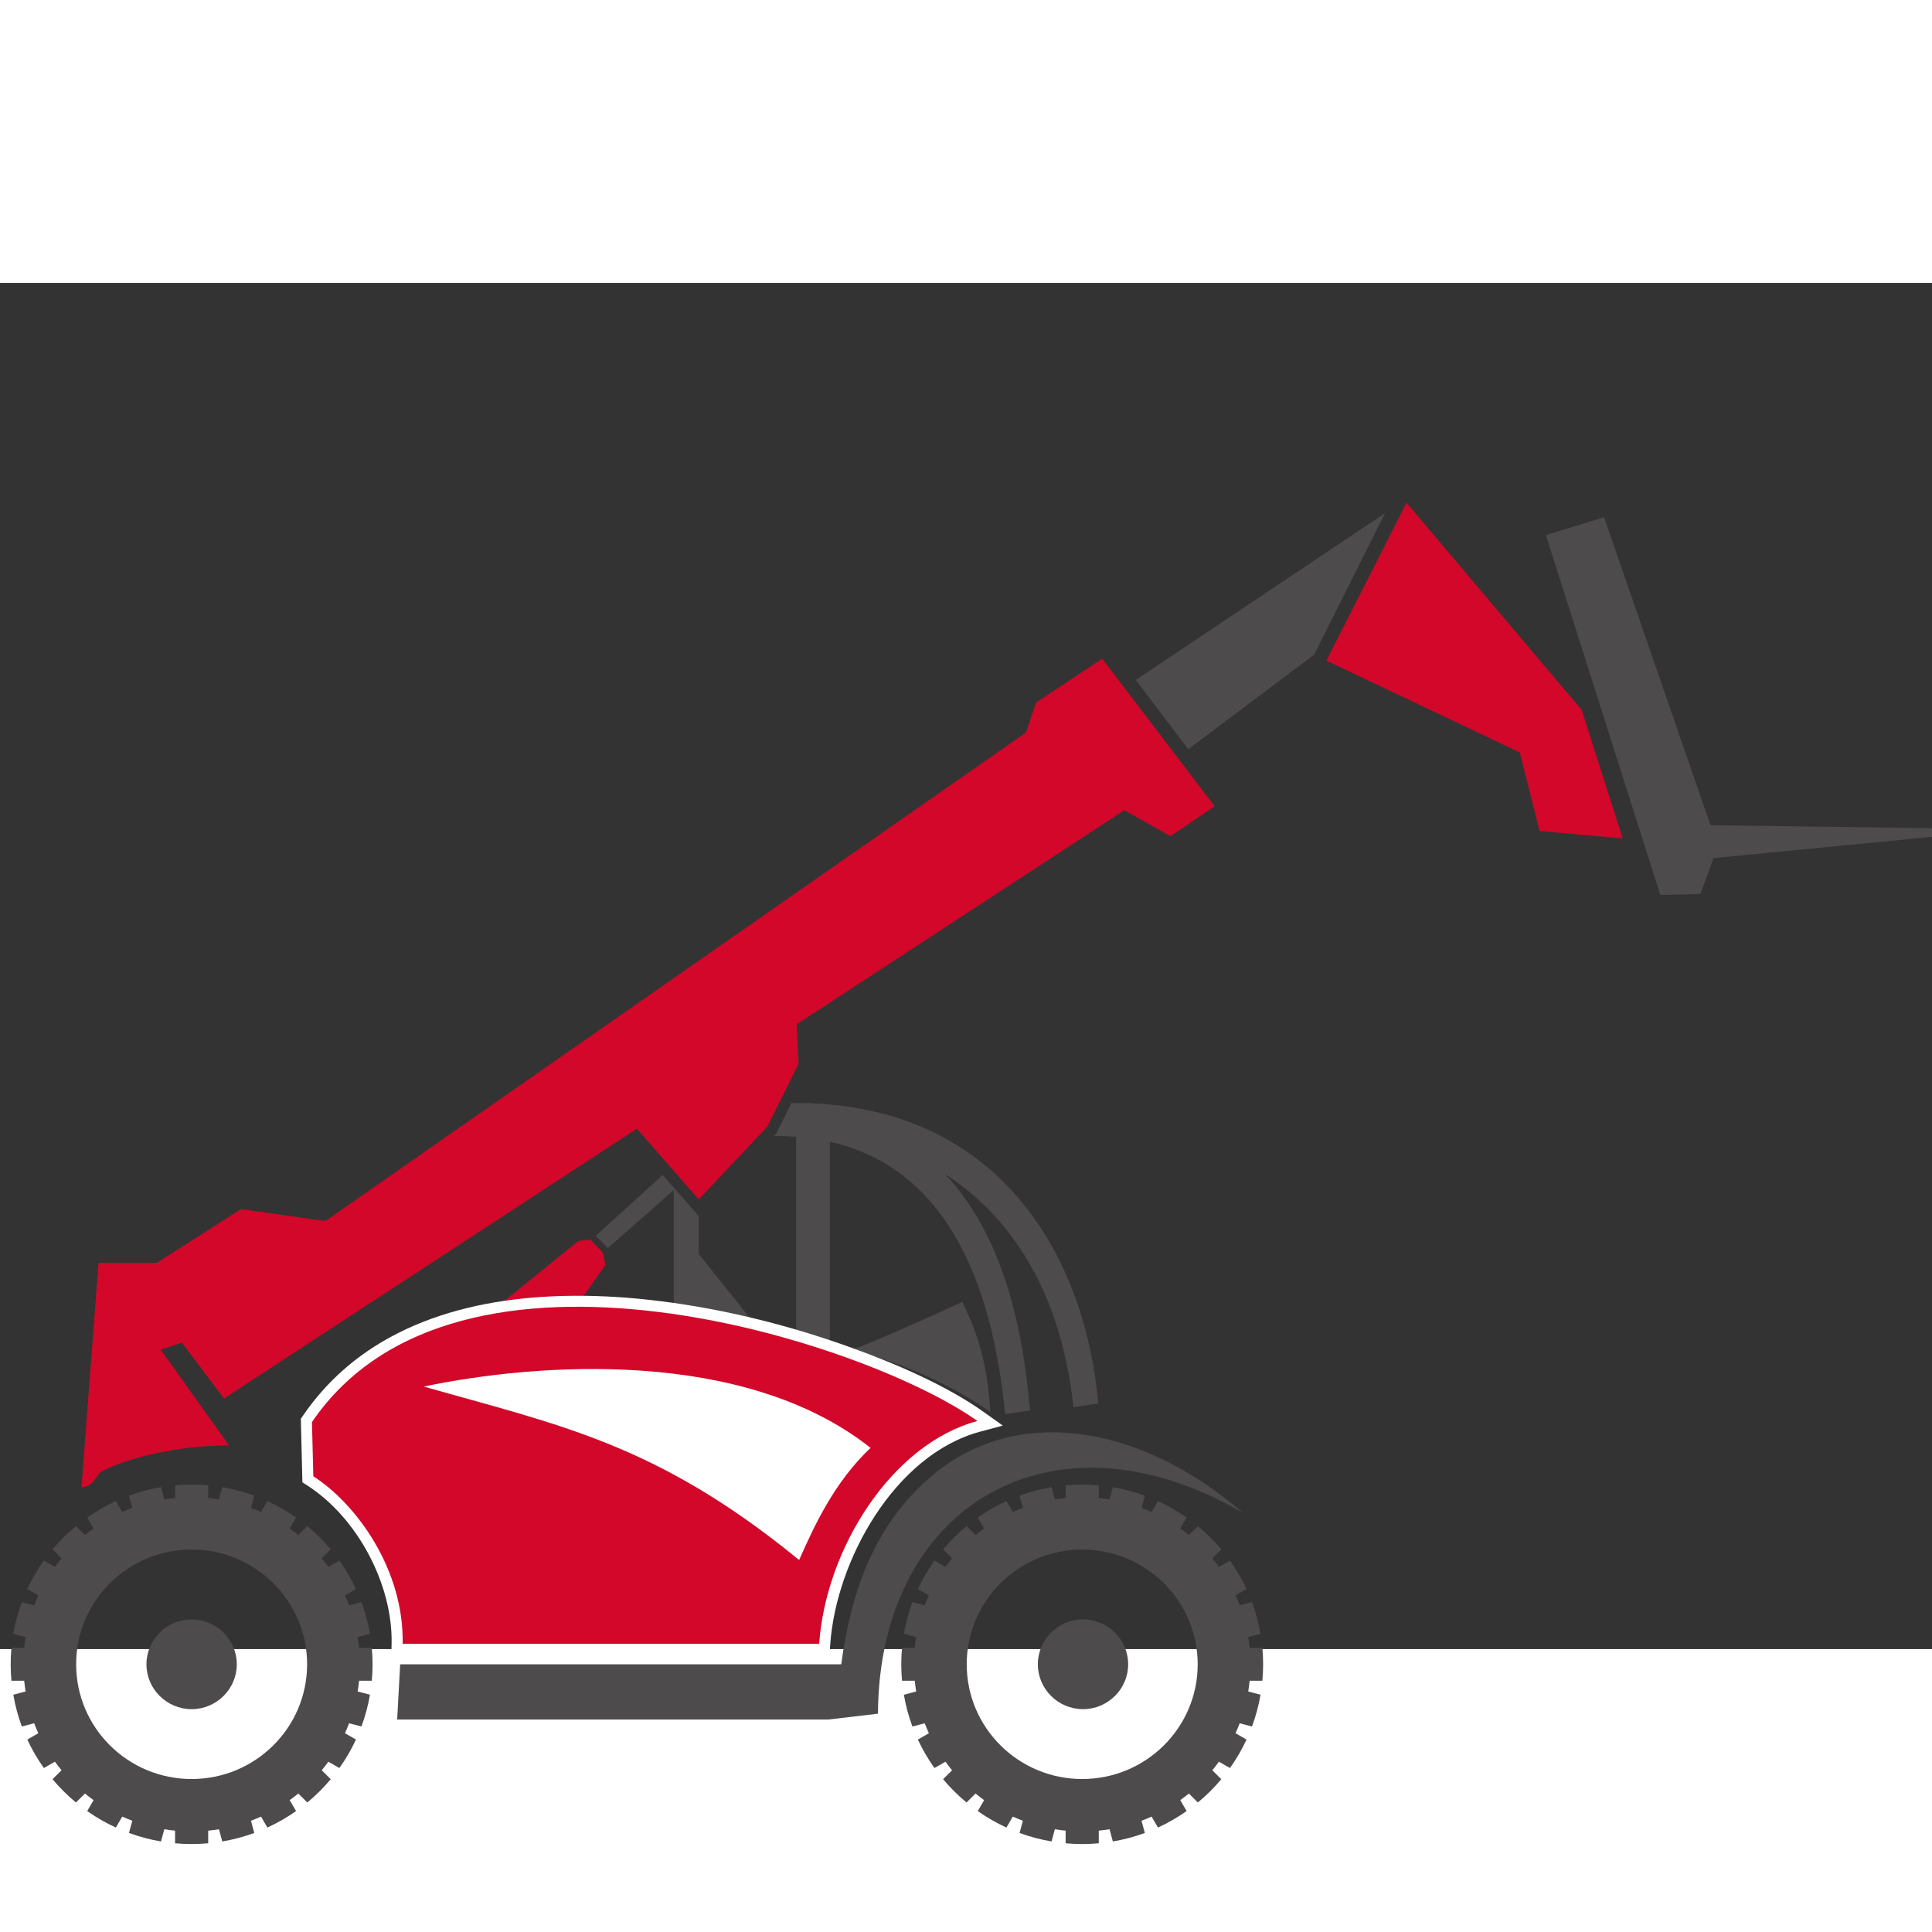 <svg width="90" height="90" viewBox="0 -15 140 99" fill="none" xmlns="http://www.w3.org/2000/svg">
	<rect x="0" y="-15" width="140" height="99" fill="#333333" stroke="none"/>
	<path fill-rule="evenodd" clip-rule="evenodd" d="M68.488 49.586C72.731 54.084 74.137 60.815 74.636 66.708L72.838 66.983C71.691 55.336 67.35 48.862 60.137 47.236V62.59H57.69V46.877C57.16 46.838 56.618 46.82 56.063 46.825L56.272 46.604L56.483 46.179L57.287 44.561L57.355 44.425C72.893 44.293 78.738 56.236 79.582 66.202L77.784 66.477C76.91 58.153 73.239 52.623 68.489 49.586L68.488 49.586ZM61.626 62.309C65.333 63.231 68.748 64.734 71.763 66.817C71.537 62.719 70.509 60.435 69.736 58.841C69.763 58.832 62.185 62.309 61.626 62.309H61.626ZM50.634 52.574L50.612 52.597L48.912 50.658L48.822 50.556L48.021 49.642L43.175 54.048L44.048 54.941L48.822 50.737V61.362L56.452 62.663L50.634 55.366V52.575V52.574Z" fill="#4D4B4B" />
	<path fill-rule="evenodd" clip-rule="evenodd" d="M79.621 72.132V73.048C79.884 73.073 80.144 73.107 80.402 73.149L80.64 72.264C81.441 72.4 82.216 72.607 82.959 72.88L82.72 73.765C82.967 73.858 83.21 73.957 83.449 74.065L83.91 73.272C84.641 73.608 85.336 74.008 85.987 74.466L85.526 75.26C85.74 75.412 85.947 75.571 86.15 75.736L86.803 75.088C87.419 75.598 87.987 76.163 88.5 76.775L87.848 77.422C88.014 77.624 88.175 77.831 88.328 78.043L89.127 77.585C89.588 78.231 89.991 78.921 90.329 79.648L89.53 80.106C89.638 80.343 89.739 80.585 89.832 80.829L90.723 80.593C90.998 81.331 91.206 82.101 91.343 82.895L90.452 83.133C90.494 83.389 90.528 83.648 90.554 83.909H91.476C91.512 84.302 91.531 84.699 91.531 85.101C91.531 85.503 91.512 85.901 91.476 86.293H90.554C90.528 86.555 90.494 86.813 90.452 87.07L91.343 87.307C91.206 88.101 90.998 88.872 90.723 89.61L89.832 89.373C89.739 89.618 89.639 89.86 89.53 90.097L90.329 90.555C89.991 91.281 89.588 91.971 89.127 92.618L88.328 92.16C88.175 92.372 88.015 92.579 87.848 92.78L88.5 93.428C87.987 94.04 87.419 94.605 86.803 95.114L86.15 94.466C85.948 94.632 85.74 94.791 85.526 94.944L85.987 95.737C85.336 96.195 84.641 96.595 83.91 96.931L83.449 96.138C83.21 96.245 82.967 96.345 82.72 96.438L82.959 97.324C82.216 97.596 81.441 97.803 80.64 97.939L80.402 97.053C80.144 97.095 79.883 97.13 79.621 97.155V98.071C79.225 98.107 78.825 98.126 78.42 98.126C78.016 98.126 77.615 98.107 77.22 98.071V97.155C76.957 97.13 76.697 97.095 76.438 97.053L76.2 97.939C75.4 97.803 74.625 97.596 73.882 97.324L74.121 96.438C73.874 96.345 73.63 96.245 73.391 96.138L72.93 96.931C72.199 96.596 71.504 96.195 70.853 95.737L71.314 94.944C71.101 94.791 70.892 94.632 70.69 94.466L70.038 95.114C69.422 94.605 68.853 94.04 68.34 93.428L68.992 92.78C68.826 92.579 68.666 92.372 68.513 92.16L67.714 92.618C67.253 91.971 66.85 91.281 66.512 90.555L67.311 90.097C67.203 89.86 67.102 89.618 67.009 89.373L66.117 89.61C65.843 88.872 65.634 88.101 65.498 87.307L66.389 87.07C66.347 86.813 66.312 86.555 66.287 86.293H65.365C65.328 85.901 65.309 85.503 65.309 85.101C65.309 84.699 65.329 84.302 65.365 83.909H66.287C66.312 83.647 66.347 83.389 66.389 83.133L65.498 82.895C65.634 82.101 65.843 81.331 66.117 80.593L67.009 80.829C67.102 80.584 67.203 80.343 67.311 80.106L66.512 79.648C66.85 78.922 67.253 78.231 67.714 77.585L68.513 78.043C68.666 77.831 68.826 77.624 68.992 77.422L68.34 76.774C68.853 76.162 69.422 75.598 70.038 75.088L70.69 75.736C70.892 75.571 71.101 75.412 71.314 75.26L70.853 74.466C71.504 74.008 72.199 73.608 72.93 73.272L73.391 74.065C73.63 73.958 73.874 73.858 74.121 73.765L73.882 72.88C74.625 72.607 75.4 72.4 76.2 72.264L76.438 73.149C76.696 73.107 76.957 73.073 77.22 73.048V72.132C77.615 72.096 78.015 72.077 78.42 72.077C78.825 72.077 79.225 72.097 79.621 72.132ZM78.42 76.788C73.8 76.788 70.052 80.511 70.052 85.101C70.052 89.691 73.8 93.414 78.42 93.414C83.041 93.414 86.789 89.691 86.789 85.101C86.789 80.51 83.041 76.788 78.42 76.788Z" fill="#4D4B4B" />
	<path fill-rule="evenodd" clip-rule="evenodd" d="M78.479 88.352C80.281 88.352 81.751 86.891 81.751 85.1C81.751 83.309 80.281 81.849 78.479 81.849C76.677 81.849 75.206 83.31 75.206 85.1C75.206 86.89 76.676 88.352 78.479 88.352Z" fill="#4D4B4B" />
	<path fill-rule="evenodd" clip-rule="evenodd" d="M15.086 72.132V73.048C15.35 73.073 15.61 73.107 15.868 73.149L16.106 72.264C16.906 72.4 17.681 72.607 18.425 72.88L18.186 73.765C18.433 73.858 18.676 73.957 18.915 74.065L19.376 73.272C20.107 73.608 20.802 74.008 21.453 74.466L20.992 75.26C21.205 75.412 21.414 75.571 21.616 75.736L22.268 75.088C22.885 75.598 23.453 76.162 23.966 76.774L23.314 77.422C23.48 77.624 23.64 77.831 23.794 78.043L24.593 77.585C25.054 78.231 25.456 78.921 25.794 79.648L24.996 80.106C25.104 80.343 25.205 80.585 25.298 80.829L26.19 80.593C26.464 81.331 26.673 82.101 26.809 82.895L25.918 83.133C25.96 83.389 25.995 83.648 26.02 83.909H26.942C26.978 84.302 26.997 84.699 26.997 85.101C26.997 85.503 26.978 85.901 26.942 86.293H26.02C25.995 86.555 25.96 86.813 25.918 87.07L26.809 87.307C26.673 88.101 26.464 88.872 26.19 89.61L25.298 89.373C25.205 89.618 25.104 89.86 24.996 90.097L25.794 90.555C25.456 91.281 25.054 91.971 24.593 92.618L23.794 92.16C23.64 92.372 23.481 92.579 23.314 92.78L23.966 93.428C23.453 94.04 22.885 94.605 22.269 95.114L21.617 94.466C21.414 94.632 21.205 94.791 20.992 94.944L21.454 95.737C20.803 96.195 20.108 96.595 19.376 96.931L18.916 96.138C18.677 96.245 18.433 96.345 18.186 96.438L18.425 97.324C17.682 97.596 16.906 97.803 16.107 97.939L15.868 97.053C15.611 97.095 15.35 97.13 15.087 97.155V98.071C14.691 98.107 14.291 98.126 13.887 98.126C13.482 98.126 13.082 98.107 12.687 98.071V97.155C12.424 97.13 12.163 97.095 11.905 97.053L11.667 97.939C10.867 97.803 10.091 97.596 9.348 97.324L9.587 96.438C9.34 96.345 9.097 96.245 8.858 96.138L8.397 96.931C7.666 96.596 6.971 96.195 6.32 95.737L6.781 94.944C6.568 94.791 6.359 94.632 6.157 94.466L5.504 95.114C4.888 94.605 4.32 94.04 3.807 93.428L4.459 92.78C4.293 92.579 4.133 92.372 3.979 92.16L3.18 92.618C2.719 91.971 2.317 91.281 1.979 90.555L2.777 90.097C2.669 89.86 2.569 89.618 2.476 89.373L1.584 89.61C1.309 88.872 1.101 88.101 0.965 87.307L1.856 87.07C1.813 86.813 1.779 86.555 1.753 86.293H0.83C0.794 85.901 0.775 85.503 0.775 85.101C0.775 84.699 0.794 84.302 0.83 83.909H1.752C1.778 83.647 1.813 83.389 1.855 83.133L0.964 82.895C1.1 82.101 1.308 81.331 1.583 80.593L2.475 80.829C2.568 80.585 2.668 80.343 2.776 80.106L1.978 79.648C2.316 78.922 2.718 78.231 3.179 77.585L3.978 78.043C4.132 77.831 4.292 77.624 4.459 77.422L3.806 76.775C4.319 76.163 4.887 75.599 5.504 75.088L6.156 75.736C6.359 75.571 6.567 75.412 6.78 75.26L6.319 74.466C6.97 74.008 7.665 73.608 8.396 73.272L8.857 74.065C9.096 73.958 9.339 73.858 9.586 73.765L9.347 72.88C10.091 72.607 10.866 72.4 11.666 72.264L11.904 73.149C12.162 73.107 12.423 73.073 12.686 73.048V72.132C13.081 72.096 13.481 72.077 13.886 72.077C14.29 72.077 14.691 72.097 15.086 72.132H15.086ZM13.886 76.788C9.265 76.788 5.518 80.511 5.518 85.101C5.518 89.691 9.265 93.414 13.886 93.414C18.507 93.414 22.254 89.691 22.254 85.101C22.254 80.51 18.507 76.788 13.886 76.788Z" fill="#4D4B4B" />
	<path fill-rule="evenodd" clip-rule="evenodd" d="M13.886 88.352C15.689 88.352 17.159 86.891 17.159 85.1C17.159 83.309 15.689 81.849 13.886 81.849C12.083 81.849 10.613 83.31 10.613 85.1C10.613 86.89 12.083 88.352 13.886 88.352Z" fill="#4D4B4B" />
	<path fill-rule="evenodd" clip-rule="evenodd" d="M57.907 77.545L63.621 69.829C54.467 62.585 39.013 63.24 30.706 64.973C40.477 67.761 47.59 69.097 57.907 77.545Z" fill="white" />
	<path fill-rule="evenodd" clip-rule="evenodd" d="M5.904 72.271C6.915 72.212 6.871 71.342 7.504 71.043C10.075 69.826 13.703 69.237 16.596 69.237L11.65 62.301L13.178 61.795L16.233 65.841L46.15 46.294L50.634 51.41L55.605 46.145L57.867 41.595L57.725 38.73L81.472 23.214L84.818 25.093L88.019 22.925L79.873 12.233L75.073 15.411L74.345 17.579L23.578 52.98L17.468 52.114L11.359 56.015H7.14L5.904 72.271ZM101.92 0.929L114.611 15.936L117.59 25.256L111.566 24.718L110.129 19.024L96.116 12.37L101.92 0.929Z" fill="#D20729" />
	<path fill-rule="evenodd" clip-rule="evenodd" d="M36.36 58.924L41.906 54.426L42.779 54.324L43.695 55.27L43.87 56.159L42.051 58.76C40.464 58.537 38.148 58.458 36.36 58.923V58.924Z" fill="#D20729" />
	<path fill-rule="evenodd" clip-rule="evenodd" d="M112.02 3.274L116.238 1.974L123.948 24.298L145.695 24.587L124.166 26.683L123.221 29.283L120.312 29.355L112.02 3.273L112.02 3.274ZM82.302 13.772L100.371 1.678L95.224 11.946L95.219 11.944L86.109 18.792L82.302 13.772H82.302Z" fill="#4D4B4B" />
	<path fill-rule="evenodd" clip-rule="evenodd" d="M28.998 85.101H60.96C61.83 78.574 64.001 74.781 66.8 72.093C73.278 65.873 82.775 67.796 90.055 74.119C76.297 66.112 63.704 73.567 63.62 88.68L60.014 89.105H28.78L28.998 85.101H28.998Z" fill="#4D4B4B" />
	<path fill-rule="evenodd" clip-rule="evenodd" d="M21.914 71.917L21.799 67.315L21.942 67.104C23.311 65.093 25.041 63.418 27.092 62.101C33.087 58.253 41.015 57.927 47.895 58.791C52.572 59.379 57.284 60.562 61.713 62.164C64.857 63.3 68.566 64.879 71.294 66.825L72.666 67.804L71.035 68.241C64.814 69.908 60.578 77.615 60.162 83.668L60.111 84.41H28.36L28.376 83.598C28.464 79.313 25.901 74.478 22.27 72.145L21.915 71.917H21.914Z" fill="white" />
	<path fill-rule="evenodd" clip-rule="evenodd" d="M22.705 71.476C25.861 73.505 29.286 78.271 29.177 83.614H59.361C59.832 76.768 64.593 69.142 70.826 67.472C62.775 61.73 33.121 52.096 22.606 67.549L22.705 71.475L22.705 71.476Z" fill="#D20729" />
	<path fill-rule="evenodd" clip-rule="evenodd" d="M57.907 77.545C59.047 74.973 60.469 71.9 63.084 69.418C53.93 62.175 39.012 63.24 30.705 64.974C40.476 67.762 47.59 69.097 57.907 77.545H57.907Z" fill="white" />
</svg>